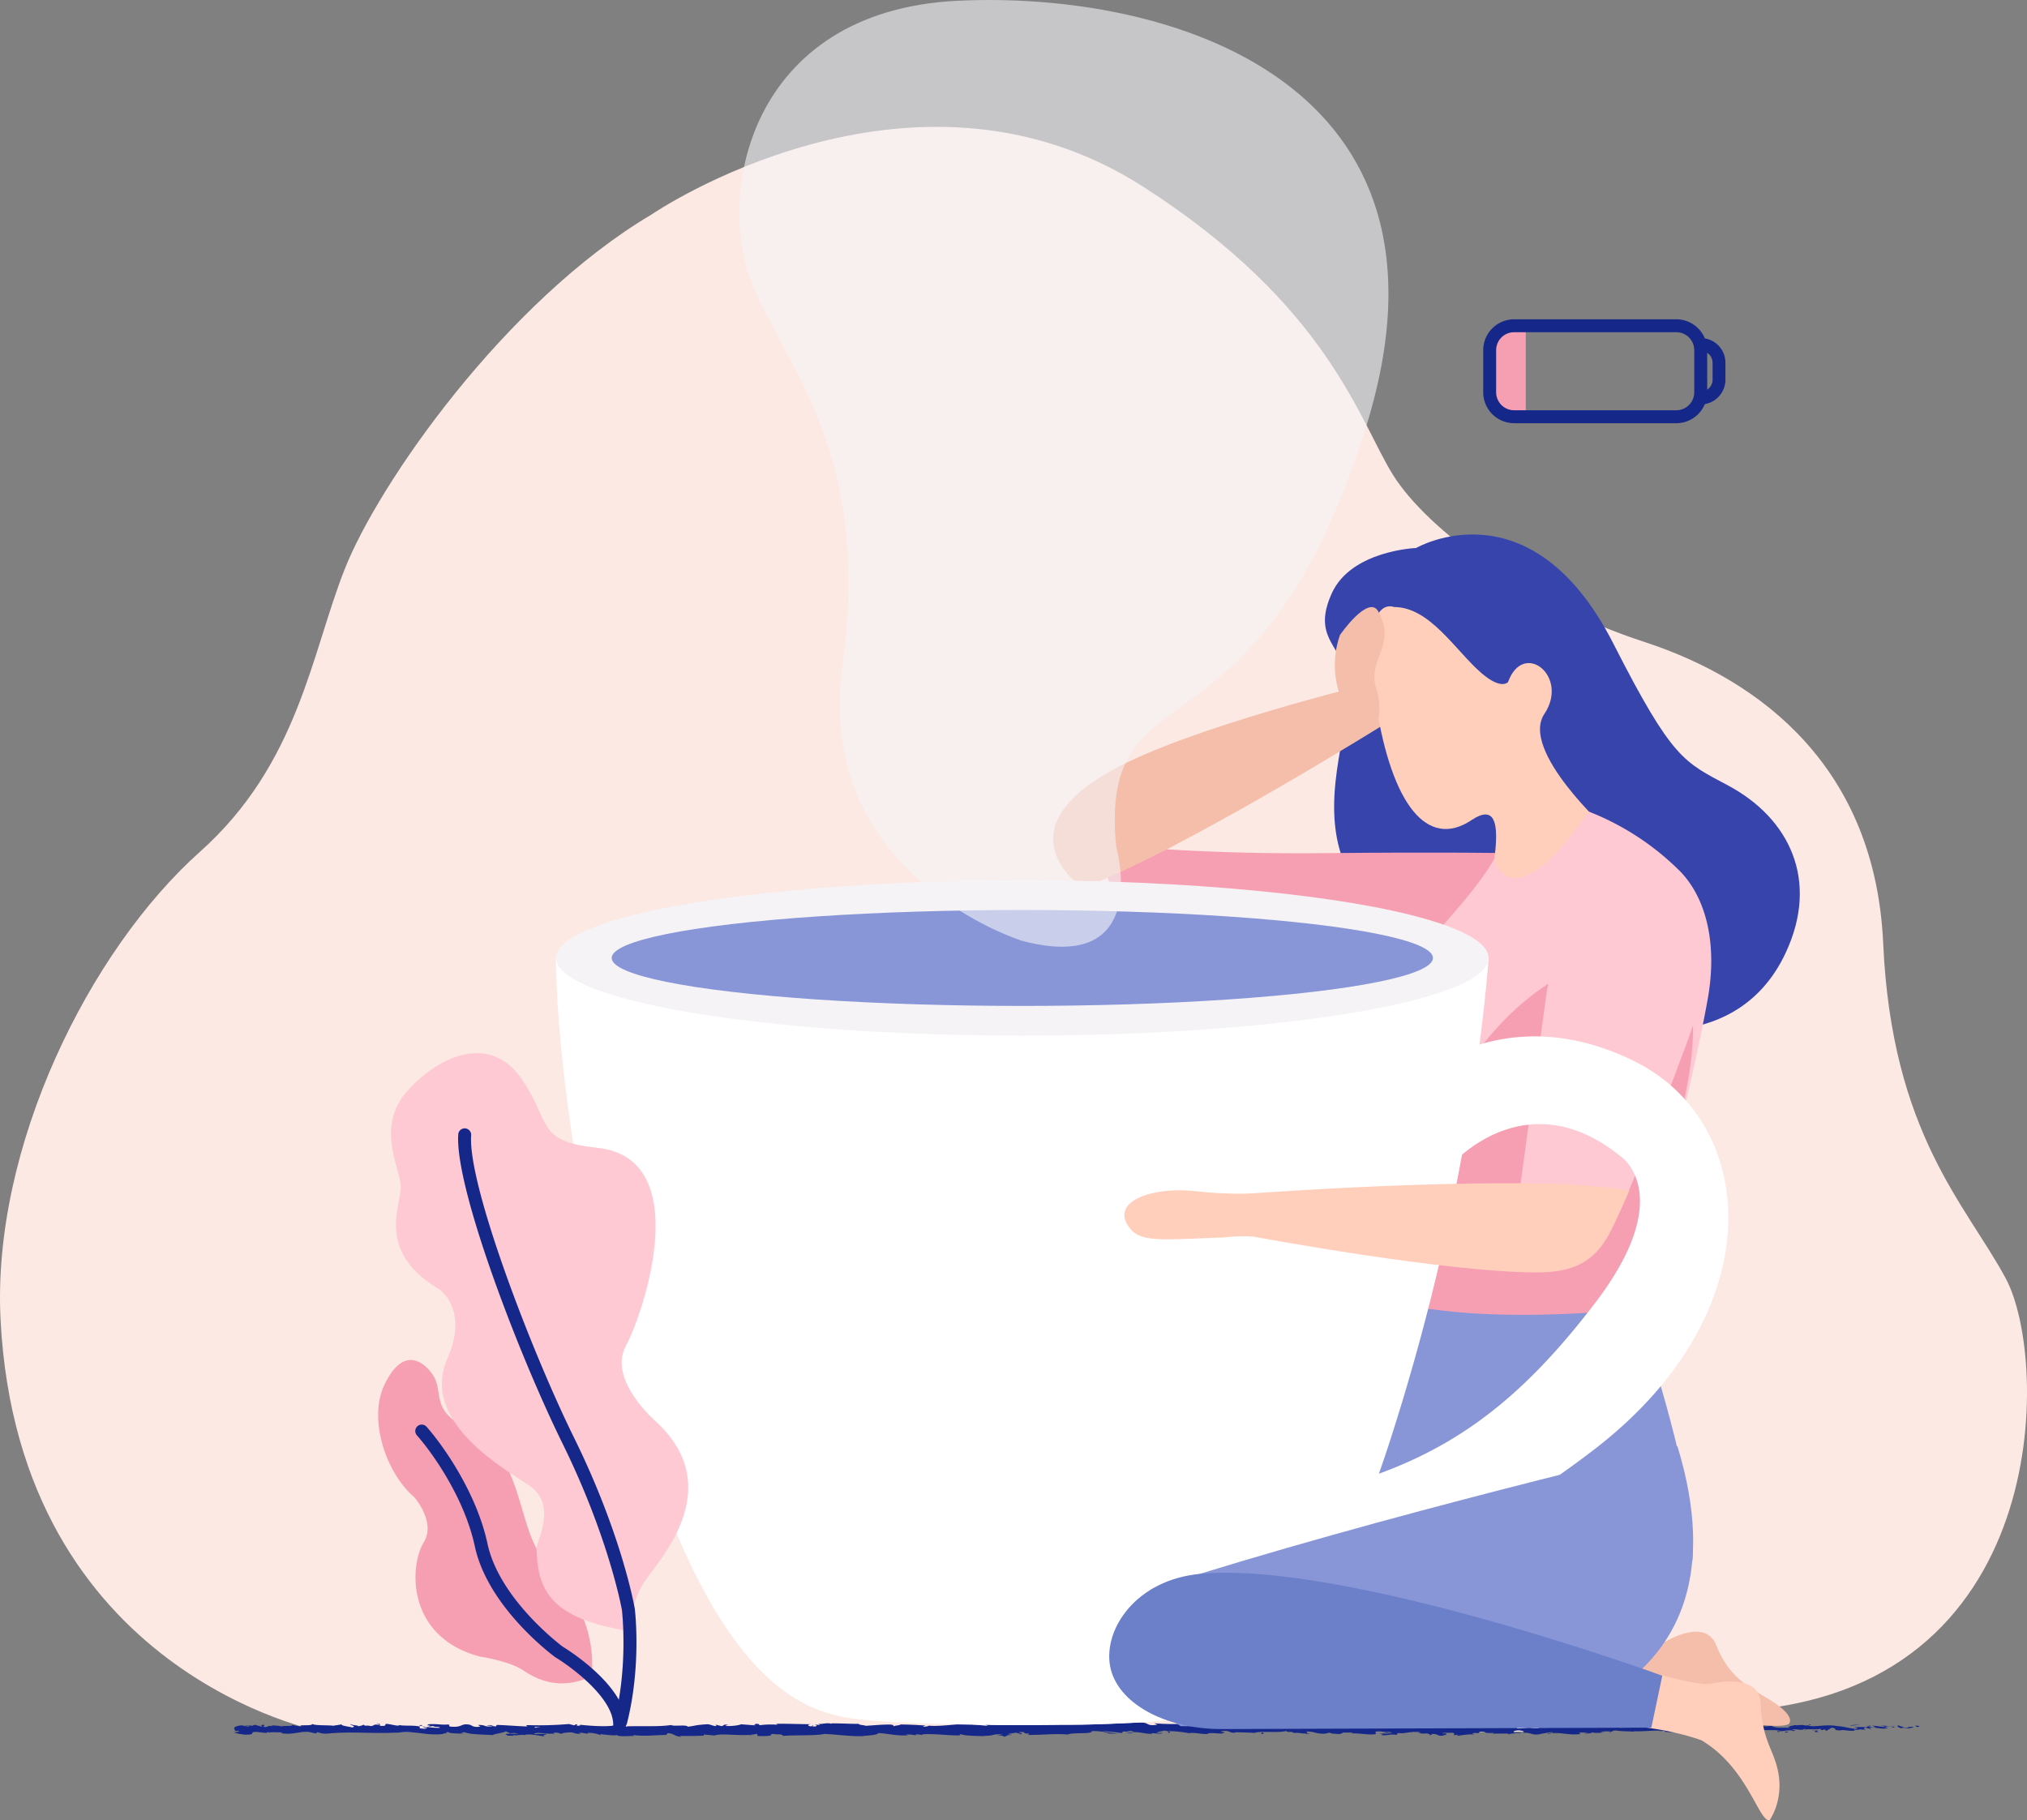 <?xml version="1.0" encoding="UTF-8"?> <svg xmlns="http://www.w3.org/2000/svg" viewBox="0 0 820.3 736.75"><rect x="0" y="0" width="820.3" height="736.75" fill="#808080" stroke="none"/> <defs> <style>.cls-1{fill:#fce9e3;}.cls-2{fill:#152889;}.cls-3{fill:#f4beab;}.cls-4{fill:#3644ac;}.cls-5{fill:#8896d8;}.cls-6{fill:#f79fb2;}.cls-7{fill:#ffcfbc;}.cls-8{fill:#ffc9d3;}.cls-9{fill:#fff;}.cls-10,.cls-11{fill:#f5f3f6;}.cls-11{opacity:0.6;}.cls-12{fill:#6b80c9;}</style> </defs> <title>Уставшая женщина</title> <g id="Слой_2" data-name="Слой 2"> <g id="Layer_1" data-name="Layer 1"> <path class="cls-1" d="M263.68,86.81S368.29,15.18,462.5,75.49c75.55,48.37,87.75,95.42,101.4,117s53.57,51.69,101.32,67.25c48.13,15.67,93.68,51.45,96.88,122.06,3.49,77.07,33.53,105.75,49.62,135.67,17.72,33,19.16,167.7-108.27,175,0,0-37.45,11.1-146.77,8.08-68.77-1.89-288.54-.79-334,0-55.13,1-92.71.27-92.71.27S7.6,677.57.23,534.18c-3.6-69.95,36-149.54,80.65-189.39,39.84-35.53,45-79.88,58.6-114.39S204.3,122.05,263.68,86.81Z"></path> <path class="cls-2" d="M776.54,698.54c.36.15.16.49-.83.42l-.71-.58Z"></path> <path class="cls-2" d="M769.89,699.61c-1.17-.28-2.51-.78-1.75-1.31,1.15.56,1.43.33,2.67,1,1,.06,1.72-.19,1.56-.4.35.15,1.53-.13,2.07.23a8.74,8.74,0,0,1-4.63.1C769.45,699.35,769.8,699.5,769.89,699.61Z"></path> <path class="cls-2" d="M673.21,700.53l.63-.07A3.55,3.55,0,0,1,673.21,700.53Z"></path> <path class="cls-2" d="M613.32,700.92c.45,0,.64.07.67.12C613.56,701,613.22,701,613.32,700.92Z"></path> <path class="cls-2" d="M603.09,701.57l.6,0A1.43,1.43,0,0,1,603.09,701.57Z"></path> <path class="cls-2" d="M673.21,700.53l-1.6.19C671.5,700.53,672.43,700.57,673.21,700.53Z"></path> <path class="cls-2" d="M756.56,698.21a4.77,4.77,0,0,1,.86.15l-.81-.06Z"></path> <path class="cls-2" d="M699.62,701h.49a3.26,3.26,0,0,1,.4.24Z"></path> <path class="cls-2" d="M719.88,701.06c-.46,0-.61-.47-.79-.68a1.83,1.83,0,0,0,1,.33C720.1,700.81,720,700.92,719.88,701.06Z"></path> <path class="cls-2" d="M752,700.2l.57.07Z"></path> <path class="cls-2" d="M685.12,701.09a.41.41,0,0,1-.19.18C684.93,701.21,685,701.15,685.12,701.09Z"></path> <path class="cls-2" d="M118.33,698.06s0,.05,0,.08S118.18,698.06,118.33,698.06Z"></path> <path class="cls-2" d="M94.85,700.51l.32,0a.68.68,0,0,1,.07.27Z"></path> <path class="cls-2" d="M584.38,702.21h.08C585,702.26,584.67,702.25,584.38,702.21Z"></path> <path class="cls-2" d="M412.56,702.05c1.95-.44-3.17-.56-.24-1C412.05,701.19,415,701.76,412.56,702.05Z"></path> <path class="cls-2" d="M756,698.28h-.83A7,7,0,0,1,756,698.28Z"></path> <path class="cls-2" d="M412.32,701h0l.31,0Z"></path> <path class="cls-2" d="M541.25,702a1.38,1.38,0,0,1,.44-.22S541.58,701.87,541.25,702Z"></path> <path class="cls-2" d="M573.38,701.24l-.8.06A6.43,6.43,0,0,1,573.38,701.24Z"></path> <path class="cls-2" d="M524.57,701.3a4.76,4.76,0,0,1-1.17,0,.55.55,0,0,1,.18-.06A2.19,2.19,0,0,0,524.57,701.3Z"></path> <path class="cls-2" d="M507.21,701.31l.32-.1.55,0Z"></path> <path class="cls-2" d="M171.1,698.23a2.61,2.61,0,0,0-.8.44C170.56,698.32,168,698.2,171.1,698.23Z"></path> <path class="cls-2" d="M756.55,698.49a.65.65,0,0,0-.52-.21l.58,0C756.66,698.38,756.67,698.44,756.55,698.49Z"></path> <path class="cls-2" d="M523.86,697.43l-2.76.07C521.88,697.46,522.88,697.43,523.86,697.43Z"></path> <path class="cls-2" d="M295.65,698.16l-.63-.06A1.73,1.73,0,0,1,295.65,698.16Z"></path> <path class="cls-2" d="M512.92,697.44a7.26,7.26,0,0,1-1.55.34,1.44,1.44,0,0,1-.32-.12Z"></path> <path class="cls-2" d="M170.29,698.68h0Z"></path> <path class="cls-2" d="M153.19,698.1c-2.58-.26-.84.12-3.19.54-1.34-.52-2.57.19-2.86-.66-.83.56-.61.35-2.23.76.72-.46-3.07-.45-3-1-.66.64,2.75.78.63,1.44-1.46-.42-4.16-.58-4.38-1.26a21.22,21.22,0,0,1-3.35.48,1.81,1.81,0,0,1,.78.15c-3.07-.45-7.61,0-9.35-.81.62,1-6.54.13-4.19,1a15.88,15.88,0,0,1-3.75-.63c.14.77-3.19.2-4.58.66-.72-.43-3-.28-4.43-.53.63.09,1,.22.74.43-1.57-.31-1.18,0-2.52.36-2.13-.24.39-.59-.9-.95-1.84.18-.28.49-.61.81l-2.75-.78a2.18,2.18,0,0,0-1.17.44A5.36,5.36,0,0,0,99,698.4l2.35,0-.9.4-2.8-.5c-4,.58-2.75,1.41-2.46,2.22l1.64.14c0,.28-1.18.43-1.9.45-.67.18,2.64.88,4.43,1,4.81-.06,1-1,4.29-1.15l4.26.47,0-.28a1.57,1.57,0,0,1,1.24.18c-.29-.4,3.47-.13,5.2-.2l-.62.35c4.82.84,7.61-.9,11.42-.46l2.68.6.56-.52c1.57.31,1.85.72,4.43.53,9.05-.93,18.79.18,28-.41a2.23,2.23,0,0,1-.95.23c8-1.33,12.59,1.33,19.85.3l-.5-.2c3.69.1-.5-.2,2.18-.49.51.64,4.7.49,6.83.73a12.89,12.89,0,0,0-1.68-.21,2.11,2.11,0,0,1,1.62-.41c2.36.92,7.44.82,11.19,1.09.45-.42,3.69-.8,5.37-1.48.39.15,1.08.47,1.71.79a6.84,6.84,0,0,1,3.34.18l-3.05,0,.09,0c-.13,0-.34,0-.53,0-.81,0-1.24,0-1-.07-1.5.4.11.32,0,.81,1.22,0,3.76.15,4.05-.22a19.41,19.41,0,0,0,2-.14,5.8,5.8,0,0,0,1.52.07l-.25,0a1.05,1.05,0,0,1,.32-.15c2.4-.22,5.78.51,7.76.85-2-.62.5-.7.5-1.15.23,0-2.23.07-5.27.08.22,0,.39-.13.44-.29,2.64-.48,4.51.42,8.35.08-.25,0-.74-.15-.56-.32a5,5,0,0,1,2.92.5c.34-.44,3.25-.76,4.69-.57a6.92,6.92,0,0,0,3.38.49l-1-.31c2.7-.26,2.21.45,4.44.19-.89.13-1-.2-.3-.26a14,14,0,0,1,4.91,1l-.37-.49c2.39.29,6.92.88,7,.22-.76,1,5.23.53,7.32.5-.72,0-.85-.24-.92-.35,4.39.67,8.88,0,13.31,0l.71-.74c2.34,0,3,1.49,5.56,1.45l-.92-.35c4.51.11,6.33,0,10-.08l-.08-.5c1.31.23,2.94.23,4.26.46,3-1.21,11.81.62,17.27-.73l.34.92c2.09,0,4.76.16,5.74-.53h-.46c-.21-.7,2.08,0,3.38-.17,1,.07,2,.53,1.13.67,5.54-.47,13.76,0,17.21-.84,5.55.3,9.74,1,15.74.92l-.07-.1c2-.13,6.07-.39,6.06-1.15,4.32.17,7.07,1.22,12.22.88l-1.12-.3a17.46,17.46,0,0,1,3.92.3c.46,0,.13-.16.06-.27,1.24-.27,2,.15,2.95.22l-.4-.26c4.1-.53,10.57.5,15.85.37-1-.08-.45-.37-.06-.49,2.16.85,8.1.64,10.31.84l-1.36-.34c4.3.56,3.72-.9,8-.34l-2.45.49c1.74-.14,3.22,0,2.81.4,2-.28.24-.65,3.3-.74.13-.24-2.2-.16-1.2-.47l4.23-.64a7.26,7.26,0,0,1,2.05,0c-.36,1.06,3.51,0,1.38,1.09,6,.07,11.06-.64,16.2-.15,2.11-1,10.2,0,9.68-1.38a24.57,24.57,0,0,1,7.06.78,7.25,7.25,0,0,1-1.91-.12c.76.34,4.26.39,5.72.38a52.47,52.47,0,0,1-6.5-1.07c2.64.13,6.32.62,7.8.79l.67-.69c2.22.5,1.86-.56,4.09.12l-.42.2c4.08,0,4.14.64,7.93.72l-.16-.27c1.3-.11,3.24.53,4.51-.09l-2.48,0c.25-.48,2.15-.69,3-.94,2.63.13.93.79,2.25.85.55-.45.13-.24-.78-.68a52.54,52.54,0,0,1,9,.92c.13-.08,0-.18,0-.18,3.05-.08,5.74.73,7.61.34l-.6-.06c2.45-.67,6.33.62,6.83-.52,1.16-.21-2.63,0-.77-.51,3.63-.36,2.4.95,5.59.63-.43,0-.29,0-.44-.14,2.31,0,5.38.13,7.93.24,3.13-.92,9.59.22,13.19-.86-1.15.39.9.45.9.62,0,0-.15-.1,0-.17a3.46,3.46,0,0,1,2,.48c1.08-.33,3.63.35,4.31.13,0,.24,1.07.17,2.24.17-2.34-.27-.75-.51-1.81-.89,3.5-.12,4,1,7.65.86l2-.46c.41.69,3.79.41,3.71.66.62-.21,1.54-.34,1.4-.68,1.46.16,3.64-.19,4.24.22l-1.45.18c4.51-.27,7.21.72,10.68.26l-.08-1c2.31-.42,4.27.57,6.27-.06-.7.35-.85.24.63.58-.87.07-2.49-.19-4-.19l3.1.61-4.84-.29c2.08.4,1.93.3,1.08.72,2.94.33,3.17-.5,6-.1,1-.15,0-.52,1.13-.73,2.5.37,4.75-.74,6.54-.2.58-.11-1,0-.89-.27,1.62.09,2.77,0,3.24.36l-1.38.12c1.21,0,1.41.39,3.72.14,1.34.24,2.1.75.64.76.59.06,1.89-.22,1.43-.53,3.61,0,1.73,1.1,5.21.6-.24,0-.49-.08-.36-.14a11.34,11.34,0,0,1,2.18,0c-3.07-.09,1-.83-2.67-.64.4-.55,2.76-.12,3.92-.33,1.77.37.2.79,1.09,1.06,0-.17.72-.17,1.59-.25l-.85.42a19.54,19.54,0,0,1,2.35.09l-1.48-.17c1.6-.07,4-.73,6.84-.34-.74-.17-2.23-.5-.35-.72,3.08.26.72-.17,2.46-.49,3.06.09.53.74,5,.48.48,0,0,.24-.46.36,3.08-.21,4.76.08,7.75-.22-1.3.1-2.31.25-.55.44-.75-.34,2.46-.32,3.61-.53l.31.21c.92-.23-.07-.32-.82-.39,0,.07-.25.14-.81.12-1.47-.16-.94-1,1.4-1,2.49.2,2.09.75,1.66,1,3.34-.23,3.13.94,6.32.62a50.48,50.48,0,0,1,5.49-.92c1.19.47-2.9.36-1.56.76,3.86-1.19,7.93.72,13,0l-.63-.58c1.17,0,2.33-.07,3.65,0l-1.73.32c1.17.13,3.94,0,3-.43,2.66.47,3.22.19,5.69,0-2.62,0,0,.08-2-.22a18.81,18.81,0,0,1,4.87,0c-.32-.2.68-.52,1.42-.52,1.78.37,4.84.29,7.33.48v-.17c4.18.21,8.71-.59,12.92-.09h0l.21,0-.33,0c-1.45.55,3.26.38,4.55.61a1.71,1.71,0,0,1,1.14-.38c0,.51,1.62.26,2.22.5,1.45-.18-.18-.62,2.3-.59,1,0,1.07.31,1,.5a12.56,12.56,0,0,1,3.41-.53,7,7,0,0,0-1.46,0c-.16-.27.72-.17.7-.52,1.16,0,.47.48,1.92.3l-1.35-.4A5.56,5.56,0,0,1,690,700c-.89-.1-.76-.51-.64-.75,3.38.29.66,1.09.84,1.54,3.19-.32,5.7.21,8.18.24l-.46-.48a6.33,6.33,0,0,1,2.23.38H702c-1.07-.17-1.43-.33-1.51-.71,2,.13,4.71,0,5.22.65l-.08-.1c2.64-.23,8.16-.37,8-.58,2.83.21,6.43-.16,6.51.47,1.69.16,4.38-.81,5.59,0,2-.42.11-.17-.51-.64,2-.42,4.05.65,4.72-.26,2.34.28-.55.19.24.59.49-.85,4.35-.13,6.54-.62,1,.35-1,.21.7.58-.17-.22.73-.26,1.19-.28l.43.54,2.24-1.32c3.31.63-.68.92,3.74,1.16l-.27,0c1.2-.55,3.15.41,6.33,0-1.09.11-.44-.25-.79-.41l1.77.22c-.16,0-.23-.06-.06-.13,1.56-.4,1.35.22,3.17-.14-1.25-.11-.88-.51-.32-.7l2.59.6-1-.72c2.53-.06,6.29,1.1,7.59.1l-1.26-.11c.09-.17.85-.7,2.55-.33.53.08.88.51.16.48l1.27-.16c-.61-.47-3.77-.61-5.76-.74.63.19,2.16.35,1.69.64-1.76-.15-3.45-.47-5.16-.63a5.31,5.31,0,0,1,1.45.69c-1.91.25-1.43-.33-2.88-.37-.55.19-.92.32-.56.46a20.26,20.26,0,0,0-5.16,0s2.16.35,1,.62c-3.51-.28-4.22-.86-8-1.18-4.39-.8-8.52.48-11.57-.1-.17-.21,2.28-.37.3-.51.34.43-1.19.28-1.29.45-2.15-.63-3.17.14-4.7-.29.36.15-.89.31-1.72.46.24.53-2.37.21.76,1-3.22-.79-5.71.2-8.1-1l.82-.15-3.24.25.14,0a10.69,10.69,0,0,0-3.5.5c.81.13,2,.13,2.79.26-1.73.46-3.59-.39-5.51-.42.09.38,2,.14,1.43.6a27.26,27.26,0,0,1-3.79-.33l.18.22c-3.37.48-1.32-1.05-3.79-.33.08-.13-.24-.26-.08-.39-.92.23-3.07.61-.94.87a10.34,10.34,0,0,1-3.11-.42c1-.31,1.24-.15,1.62-.56l-4.74-.22c-.53,0,.39.21,1.06.21-5.56,1.14-11.24-.94-17.51.42.71-.34-.45-.3-1.06-.54-2,.11-5.1,0-7,.24l.6.24c-4.84-.29-8.17-.66-11.36-.51-.16-.1,0,.34.6.41-2.36-.43-5.18,1-5.83,0l.87-.07c-4.66.16-9.81-.51-14.63-.62-1.12.56,2.78.06,1.79.71-3.34.22-6.72-.24-10.36,0a4.35,4.35,0,0,1,.74.17c-3.62.36.4-.55-2.65-.47.17.27,0,.34-1,.49l-.89-.45c-.15.07-.13.42.32.55-1.35-.58-5.41-.18-6.47-.72-.28.14.48.65.06.86a12.23,12.23,0,0,1-3.81-.26h0a31.91,31.91,0,0,1-3.33.4c-2.92.18-.47-.31-2.68-.64l2.32-.25-4.1-.12,1.63.26c-1.88.22-3.82-.25-6-.24l1-.32L605,698c-.25.65-3.2.15-1.83.9-4.64.33-7.63-.51-11.86-.56.73,0,.45.14.6.24a17.16,17.16,0,0,1-5.43-.52c.3.2.89.27.9.44-2.92,0-1.77-.37-5-.56.89.27.61.41-.27.48.14-.24-.61-.41-1.2-.47,2.43,1.29-3.61.53-2.08,1.55-.16-.27-5.17-.83-3.73-1.35l.88.09c.1-.35-1.09-.21-2-.24a2.56,2.56,0,0,1,1,.22c-4.57-.43-9.35,0-14.48-.34.45.13,2.51.36,1.19.47-5.08.2-8-.48-13.18-.79-.23.82,5.56.11,5.75.89-5.41-.18-11-.46-17-.87-2.1,1.21-5.86-.49-9.59.46.35-.41-1.51-.55-3.53-.56.7.33-1.44.34-.85.58-1.77-.37-6.89-.52-6.69.27-.46-.76-3.8,0-5.26-.5-2.24.29-4.8-.15-7.61.08,1-.48-2.79-.22-3.82-.42.29,0,.88.09.74.16-.85.42-3.24-.36-4.82-.11-.72.17.18.44-1,.48,0-.34-4.28-.73-5.86-.31a2.48,2.48,0,0,1,1.18.3c-7.47-.58-15.45.15-23.08-.53l1.35.57c-4.77.75-3.13-.94-6.92-.86-10.34.3-21.08,1.14-31.17.77-.74-.17.43-.2.55-.45-.87.08-1.12.56-2.32.26l.27-.32c-4.61.85-13.31-.55-16.72.77-4.42-.49-7.52.37-12.88-.37-1.69.28,2,.53-.32.61l-5-.48.26.05c-4.79-.93-12.65,1-18.66.39l.25,0c.14.21-1.1.47-2.07.4-.34-.15.32-.23.9-.42-5.36-.35-6.54-.37-10.77-.44,1.83.32-1.7.29-1.88.73-1.11-.29.64-.46-1.84-.7-3.53,0-6.78.35-9.71.51-1.19-.4-2.75-.28-2.82-.78-4,0-6.21-.21-11.1-.2l-.13.17c-1.31-.61-4.24.31-5.15,0,.13.22.66.31.53.48l-2.23-.2c1.05.18,1.65.76-.18.83-1.9-.43.53-.29-.4-.64l-.57.57c-1.44-.06-1.84-.71-.09-.88-4.89,0-9.73-.25-14.09-.15l.47.37a34.53,34.53,0,0,0-7.12.19c-.06-.1-.65-.3-.27-.42-2.88-.5-.31.61-3.45.06.78.14,1.77.21,1.9.43l-5.88-.45c-.06.28-3.64.9-6.12.66-.1-.16.62-.37,1.25-.4l-1.59-.14-1.23.65-2.3-.56,0,.54c-1.7-.11-2.37-.8-3.74-.75-5.14.35-4.1.53-7.74,1-.42-1-5.81,0-6.74-.7-4.87.78-11.93.32-18.32.55l.52.09c-2.73.48-3.11-.78-6.05-.56l.74.15c-3.78.55-10.42.06-14-.37.73.15.36.48-.8.44-1-.2,1-.72-1.08-.52.5.1.1.32-.36.33l-2-.51a141.23,141.23,0,0,1-16.77.44c-1,.19-.26.37,0,.55-4.29-.11-8.55-.53-12.42-.62l-.39.6c-1.9,0-1.18-.91-3.65-.38-.55.08,1.63,0,2.31.3-3.81.45-2.25-.58-5.88-.51l.95.67c-2.79.4-3.18-.35-4.2-.74-3.92-.79-2.78,1.29-8.11.71-.84-.33.28-.49-.56-.82-3.75.18-4.19-.29-8-.12-2,1,1.91,0-.27.94l2.85-.23c-2.46.53,2.24.13,1.86.72-1.85.18-4.65-.32-7.06-.52,0,.45,2.8.05,1.69.66l-1.24-.18a1.89,1.89,0,0,0,1.12.29c-.44.42-1.45,0-2.63,0a.81.81,0,0,1,.37-.88.69.69,0,0,1-.31.16c-2.42-.64-6.49-.15-8.56-.66.33.13,0,.17-.06.28-1.47,0-3-.57-4.93-.73-1.06.33.62,1-2.52.8-.55-.37.84-1-1.79-1C152.12,697.53,154.42,697.83,153.19,698.1Zm59.05.81,1.27,0h0Zm4.73.39c-.52,0-.72-.17-.54-.33l2.24,0C217.9,699.09,216.69,699.19,217,699.3Zm-9.53,2.81.1.06,1.42.06c-.11.1-.38.19-1.2.12A.82.82,0,0,1,207.44,702.11Z"></path> <path class="cls-2" d="M206.29,701.71a2.68,2.68,0,0,0-.33,0l.48-.11.29.15Z"></path> <path class="cls-2" d="M674,700.45h-.11a1,1,0,0,0,.23-.07A.64.64,0,0,0,674,700.45Z"></path> <polygon class="cls-2" points="289.91 697.92 289.9 698.05 289.45 697.94 289.91 697.92"></polygon> <path class="cls-2" d="M702.36,698.74a.8.8,0,0,1,.37-.12A1.23,1.23,0,0,1,702.36,698.74Z"></path> <path class="cls-2" d="M714.63,698.63l1.74-.17C715.62,698.56,715.07,698.6,714.63,698.63Z"></path> <path class="cls-2" d="M724.07,698.39a.51.51,0,0,1,.18.21h0Z"></path> <path class="cls-2" d="M574,698l-.37,0C572.81,697.84,573.39,697.87,574,698Z"></path> <path class="cls-2" d="M618.68,699.05c-.48-.09-.94-.18-1.44-.23C618,698.78,618.65,698.77,618.68,699.05Z"></path> <path class="cls-2" d="M524.17,697.42h0Z"></path> <path class="cls-2" d="M615.17,698.83a8.44,8.44,0,0,1,2.07,0A14.3,14.3,0,0,1,615.17,698.83Z"></path> <path class="cls-2" d="M765,698.17l.45,0a.09.09,0,0,0,.06.08Z"></path> <path class="cls-2" d="M765.48,698.23l.5,0A1.23,1.23,0,0,1,765.48,698.23Z"></path> <path class="cls-2" d="M767.05,698.41l-1.07-.13A2.52,2.52,0,0,1,767.05,698.41Z"></path> <path class="cls-2" d="M752.48,698.39l-.15-.17A.23.23,0,0,1,752.48,698.39Z"></path> <path class="cls-2" d="M748.68,698.34a23.65,23.65,0,0,1,3.54-.27l.11.15C751.74,698,749.54,698.64,748.68,698.34Z"></path> <path class="cls-2" d="M732.84,700.54l3.18-.14c-.56.19-1.29.44.16.49C732.17,701.45,737,700.46,732.84,700.54Z"></path> <path class="cls-2" d="M723,700.82c1.71.08,0,.27.07.38C722,701,721.7,701,723,700.82Z"></path> <path class="cls-2" d="M651.69,700.87l.17.44C650.55,701.25,651.85,701.14,651.69,700.87Z"></path> <polygon class="cls-2" points="638.06 698.58 639.35 698.3 639.96 698.71 638.06 698.58"></polygon> <polygon class="cls-2" points="630.02 701.76 630.59 701.83 628.39 701.67 630.02 701.76"></polygon> <path class="cls-2" d="M510.3,701.74l.4-.55C511.59,701.29,511.77,701.91,510.3,701.74Z"></path> <path class="cls-2" d="M458.62,701.24a5.08,5.08,0,0,1-2.92.19C456.87,701.39,458,701.17,458.62,701.24Z"></path> <polygon class="cls-2" points="303.62 702.32 304.66 702.5 302.7 702.35 303.62 702.32"></polygon> <path class="cls-3" d="M644.5,668.32s18.92,0,28-3c0,0,17.37-11.43,22.08.66,5.5,14.1,15.21,17.79,22.81,22.75,10,6.54,6.39,9.13,6.39,9.13-4,1.93-24.4,0-46.88-10,0,0-11.33-.57-28.18,3.47A32.73,32.73,0,0,1,644.5,668.32Z"></path> <path class="cls-4" d="M627.44,371.88s-42.92,21.77-72.35-6.48c-23.85-22.89-13.09-56.09-10.63-74.24s-3.17-26.71-3.17-26.71c-3.92-6.57-7.95-11.84-2.37-24.24,7.85-17.44,34.15-18.41,34.15-18.41s46.39-26.94,79.81,38.64c24,47.16,28.58,47.89,46.55,57.53,24.7,13.25,36.91,38.31,23.24,67.61-21,45.12-75,28.79-75,28.79Z"></path> <path class="cls-5" d="M563.88,523.85,536.61,601s76.85,2.87,104.4,2.87l43.78,28.31c2.49-18.1-8.91-62.25-23.18-104.45Z"></path> <path class="cls-6" d="M611,345.3s-26.79-.51-74.38,0c-54.05.59-87.47-3.48-87.47-3.48s-23.95,39.32,103.22,58C552.36,399.84,609.51,398.79,611,345.3Z"></path> <path class="cls-3" d="M438.2,359.33s-33.63-22.18,11.62-47.48c31.26-17.47,104.94-35.24,104.94-35.24l6.92,15.63S477.63,344.84,438.2,359.33Z"></path> <path class="cls-7" d="M564.15,245.69s-14.54-6.34-7.15,40.11c6.26,39.3,20.39,58.21,38.54,46.11s6.33,27.42,3.86,47.57c0,0,55.62,11.17,51.15-43.53,0,0-35.54-32.06-25.56-47,10.17-15.27-8.52-30-14.69-12.93,0,0-2.55,3.4-10.62-3.45C589,263.43,578.76,245.69,564.15,245.69Z"></path> <path class="cls-8" d="M604.75,347.63S611,374.48,643,328.5a107.84,107.84,0,0,1,36.84,24.08c10.35,10.57,15.36,28.88,11.23,51.9-8,44.54-29.49,123.28-29.49,123.28l-99.93,2.3s9.93-87.16,1.25-115.6C559.47,393.38,590.15,372.69,604.75,347.63Z"></path> <path class="cls-6" d="M668.6,380.42s28.2,6.91,11,73.2c-15.12,58.46-21.51,76.44-21.51,76.44s-59.6,6.71-96-3.76c0,0,7-96.12,70.09-131.56C632.27,394.74,649.7,378.61,668.6,380.42Z"></path> <path class="cls-8" d="M667.84,347.63s37.45,13.39,14.87,74.29c-18.78,50.69-28,70-28,70s-36.47,13.35-40.71-3c0,0,5.27-38.3,11.29-82.75C625.31,406.18,631,347.38,667.84,347.63Z"></path> <path class="cls-3" d="M549.13,294.15S535,278,542.26,257c0,0,11.66-16.81,15.59-9.39,7.48,14.15-4.71,19-.9,31.16C561.18,292.26,554.12,301,549.13,294.15Z"></path> <path class="cls-9" d="M661.43,429.53c-26.09-12.91-47.84-11.28-62.72-6.74,2.9-22,3.7-35.06,3.7-35.06H225s-.78,73.38,31.06,182.09,66.78,122.7,89.3,125.8,107.94,3.88,131.23,0c17.35-2.89,37.72-5.79,61.1-50.71,24.31-7.91,63.39-24.49,107.15-58C717.85,531,711.64,454.38,661.43,429.53ZM645.9,526.86c-28.49,37.53-54.22,57.29-87.88,69.62q2.38-6.79,4.79-14.23a913.48,913.48,0,0,0,28.85-114.9c10.68-9,35.08-23.14,64.59,1C656.25,468.36,678.51,483.89,645.9,526.86Z"></path> <ellipse class="cls-10" cx="413.72" cy="387.73" rx="188.7" ry="31.45"></ellipse> <ellipse class="cls-5" cx="413.72" cy="387.73" rx="166.18" ry="19.41"></ellipse> <path class="cls-11" d="M413.72,380.81s-84.21-25.84-72.82-111-20.28-117.28-36-153.52S302.59,4.45,387.49.31,596.78,32.41,552.7,173.22s-108.21,93.68-101,169.37C451.68,342.59,466.69,394.78,413.72,380.81Z"></path> <path class="cls-5" d="M678.83,585.33s-118.3,27.46-212.62,57.75c0,0-35,26.79,11.64,55.56l135.43.29S710.58,689.11,678.83,585.33Z"></path> <path class="cls-7" d="M659.3,482s-5.23,12.21-8.08,17.44C644.92,511,636.37,515,621.93,515c-37.17,0-114-14.37-114-14.37l.57-17.74S624.09,474.53,659.3,482Z"></path> <path class="cls-7" d="M664.26,675.45s17.91,6.14,27.54,6.17c0,0,20.13-5.21,20.69,7.75.65,15.12,5.11,18.38,7,27.26,2.58,12-3.37,20.11-3.37,20.11-4.43.53-8.81-21.16-27.46-32.32,0,0-10.54-4.19-27.79-5.8A32.74,32.74,0,0,1,664.26,675.45Z"></path> <path class="cls-12" d="M668.28,699.25l-174.06.57c-23,0-42.36-10.66-45-25.61S459.8,639.37,485.77,637c59.1-5.41,186.94,41.22,186.94,41.22Z"></path> <path class="cls-7" d="M516.18,486.41l-7.66-3.55s-9.29,1-25.28-.78-33.74,3.75-26.6,14.24c4.61,6.78,12.27,5.45,38.67,4.52,0,0,8.78-1.1,14.12,0C509.43,500.83,522.31,501.74,516.18,486.41Z"></path> <path class="cls-6" d="M239.31,678.58s3.13-17.44-9.41-34.6a61.24,61.24,0,0,1-15.33-22.93c-5.33-14.28-7.29-34.58-24.19-42.33S180,563.81,175.12,556.44c-3.18-4.77-11.73-12.43-19.59,4.13-6.49,13.64.41,35.32,12.12,45.41,0,0,8.85,10,3.87,18.21-6.17,10.17-6.67,38.66,22.83,46.33,0,0,11.62,1.68,17.43,5.58C222.25,683.14,231.16,682.13,239.31,678.58Z"></path> <path class="cls-2" d="M250.77,700.63h0a2.61,2.61,0,0,1-2.61-2.62c0-10.73-16.8-23.24-23.28-27.15l-.19-.13c-1.11-.81-27.26-20.22-32.54-44.88-4.08-19.09-16.66-37.22-23.44-44.92a2.61,2.61,0,0,1,3.92-3.46c7.13,8.08,20.33,27.13,24.64,47.28,4.72,22.08,28.81,40.49,30.43,41.7,2.09,1.27,25.7,16,25.69,31.57A2.61,2.61,0,0,1,250.77,700.63Z"></path> <path class="cls-8" d="M255.28,660.27s-.36-11.28,5.33-19.84,34.17-37.95,4.9-65c0,0-19.67-16.84-12.26-30.61s28.16-76.09-11.55-80.26c-24.48-2.58-18.63-9.68-30-27-13.58-20.79-35.31-9-46.86,4-12.68,14.21-3.34,30.47-2.68,38.09s-10.87,26.58,15.68,42.24c0,0,12,8.15,3.22,27.93-10.92,24.68,20.74,43.39,32.82,51.22s3.16,22.93,3.23,25.53C217.6,643.13,222,655.19,255.28,660.27Z"></path> <path class="cls-2" d="M251.25,699.37a2.87,2.87,0,0,1-.64-.08,2.62,2.62,0,0,1-1.9-3.18c5.59-22.17,3-44,3-44.25s-5.2-29.3-24.07-67.62c-18.2-37-43.68-104.06-42.19-125.11a2.6,2.6,0,0,1,2.79-2.43,2.63,2.63,0,0,1,2.43,2.8c-1.41,19.88,24.14,86.86,41.66,122.43,19.24,39.05,24.35,68,24.56,69.17.13,1.06,2.7,23.15-3.13,46.29A2.61,2.61,0,0,1,251.25,699.37Z"></path> <path class="cls-6" d="M617.46,167.82h-7.19a7.43,7.43,0,0,1-7.42-7.41V139.26a7.44,7.44,0,0,1,7.42-7.42h7.19Z"></path> <path class="cls-2" d="M678.37,171.29H612.74a12.52,12.52,0,0,1-12.5-12.51V141.73a12.52,12.52,0,0,1,12.5-12.5h65.63a12.52,12.52,0,0,1,12.51,12.5v17.05A12.52,12.52,0,0,1,678.37,171.29Zm-65.63-36.83a7.28,7.28,0,0,0-7.27,7.27v17.05a7.28,7.28,0,0,0,7.27,7.27h65.63a7.28,7.28,0,0,0,7.27-7.27V141.73a7.28,7.28,0,0,0-7.27-7.27Z"></path> <path class="cls-2" d="M688.26,163.7a2.62,2.62,0,0,1,0-5.24,4.8,4.8,0,0,0,4.8-4.8v-6.81a4.8,4.8,0,0,0-4.8-4.8,2.62,2.62,0,1,1,0-5.23,10,10,0,0,1,10,10v6.81A10.05,10.05,0,0,1,688.26,163.7Z"></path> </g> </g> </svg> 